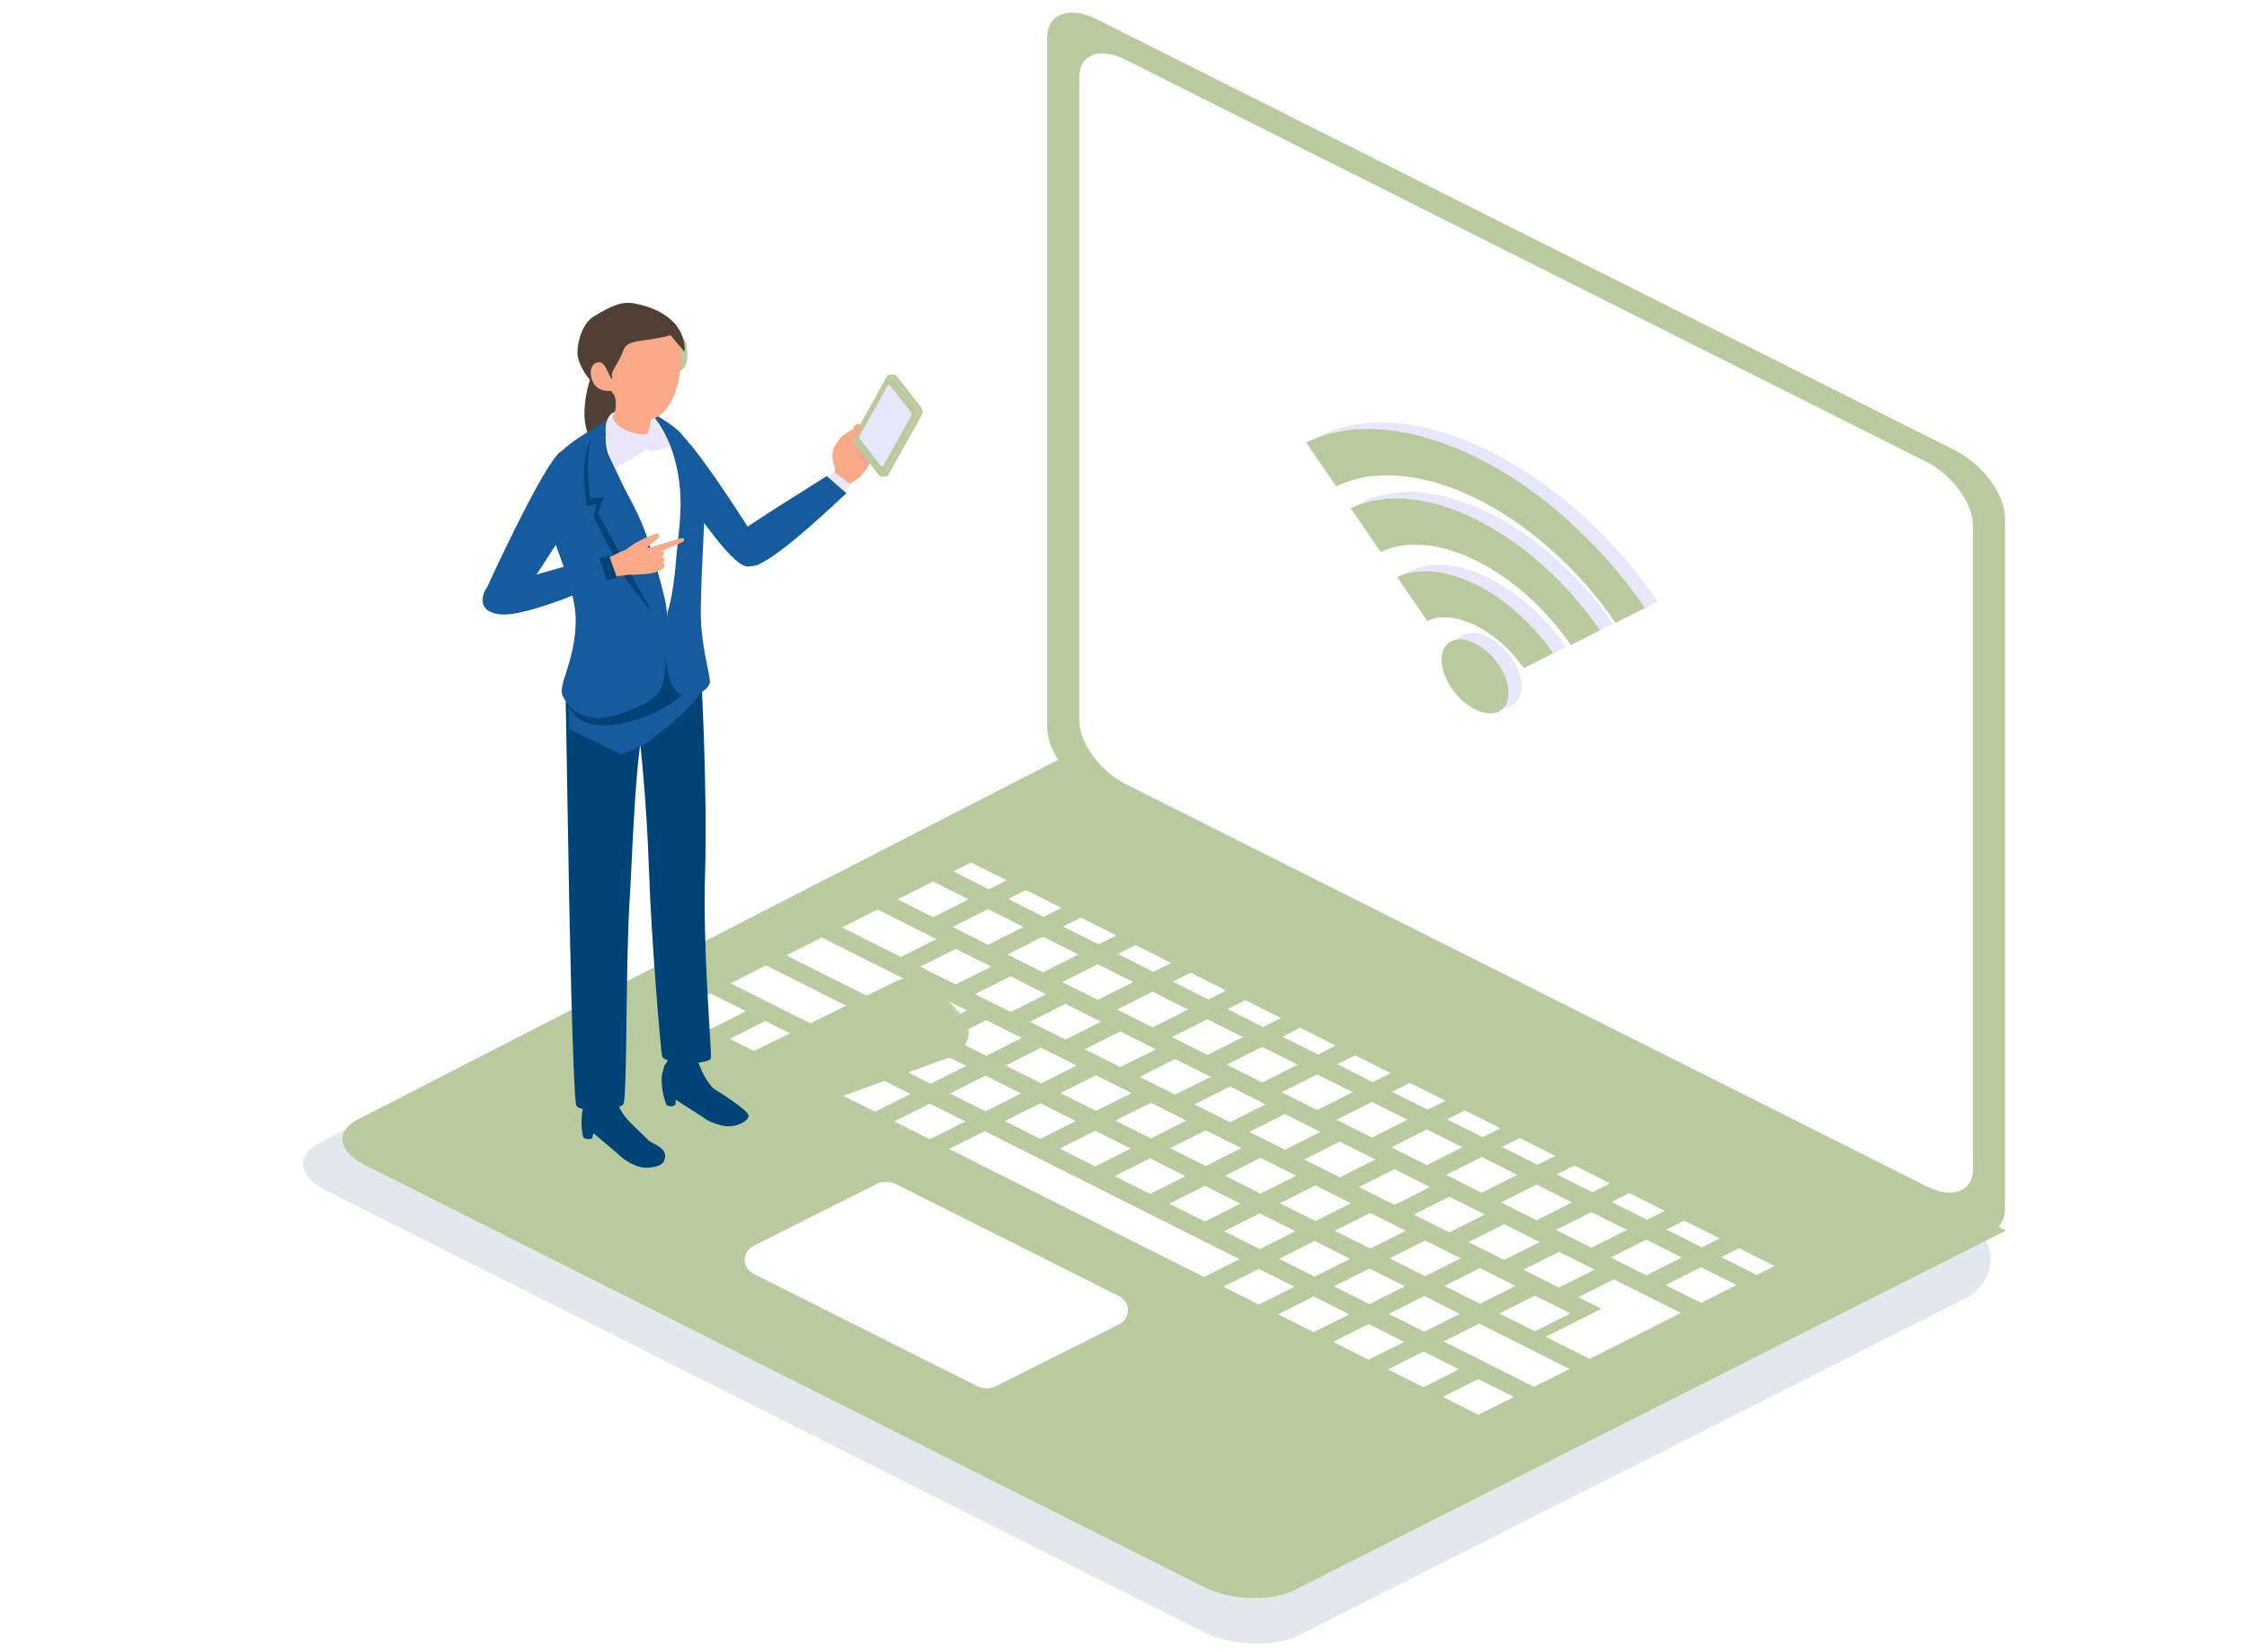 <?xml version="1.0" encoding="UTF-8"?><svg xmlns="http://www.w3.org/2000/svg" width="238" height="175" xmlns:xlink="http://www.w3.org/1999/xlink" viewBox="0 0 238 175"><defs><style>.cls-1{fill:none;}.cls-2{fill:url(#linear-gradient);}.cls-3{clip-path:url(#clippath);}.cls-4{mask:url(#mask);}.cls-5{fill:#f8aa88;}.cls-6{fill:#004376;}.cls-7{fill:#ed9bb6;}.cls-8{fill:#e8e6fb;}.cls-9{fill:#fff;}.cls-10,.cls-11{fill:#b9cb9e;}.cls-12{fill:#165b9e;}.cls-13{fill:#4f3f34;}.cls-11,.cls-14{mix-blend-mode:multiply;}.cls-14{fill:#e3e8ed;}.cls-15{isolation:isolate;}.cls-16{filter:url(#luminosity-invert-noclip);}.cls-17{fill:url(#Unnamed_Pattern_5);}</style><clipPath id="clippath"><rect class="cls-1" width="238" height="175"/></clipPath><pattern id="Unnamed_Pattern_5" x="0" y="0" width="27.11" height="27.11" patternTransform="translate(-7906.36 -4995.2) scale(.23)" patternUnits="userSpaceOnUse" viewBox="0 0 27.11 27.11"><g><rect class="cls-1" width="27.11" height="27.11"/><rect class="cls-10" width="27.11" height="27.11"/></g></pattern><filter id="luminosity-invert-noclip" x="57.31" y="97.54" width="49.78" height="35.91" color-interpolation-filters="sRGB" filterUnits="userSpaceOnUse"><feColorMatrix result="cm" values="-1 0 0 0 1 0 -1 0 0 1 0 0 -1 0 1 0 0 0 1 0"/><feFlood flood-color="#fff" result="bg"/><feBlend in="cm" in2="bg"/></filter><linearGradient id="linear-gradient" x1="-1372.91" y1="-2838.39" x2="-1372.14" y2="-2807.91" gradientTransform="translate(-1779.25 2246.01) rotate(62.02) scale(.73 .94)" gradientUnits="userSpaceOnUse"><stop offset=".11" stop-color="#fff"/><stop offset="1" stop-color="#000"/></linearGradient><mask id="mask" x="57.31" y="97.54" width="49.78" height="35.91" maskUnits="userSpaceOnUse"><g class="cls-16"><polygon class="cls-2" points="68.29 133.45 57.31 115.47 96.1 97.54 107.08 115.53 68.29 133.45"/></g></mask></defs><g class="cls-15"><g id="_レイヤー_2"><g id="_デザイン"><g class="cls-3"><path class="cls-14" d="m208.06,129.16c3.72,1.88,3.72,6.55,0,8.43l-70.55,35.65c-2.57,1.29-7.05,1.12-10.01-.37l-92.97-46.78c-2.56-1.29-3.15-3.15-1.59-4.46h0c.24-.2.53-.39.87-.56l78.49-40.32,1.18.59,94.59,47.83Z"/><g><path class="cls-17" d="m212.47,130.33v1.18c0,.39-.24.76-.63.95l-74.21,37.51c-3.71,1.27-8,1.11-10.83-.32l-88.87-44.72c-2.83-1.43-3.29-4.6-.84-5.84h0l76.99-38.52,98.39,49.75Z"/><path class="cls-10" d="m212.47,130.33l-75.41,38.11c-2.46,1.23-6.74,1.07-9.57-.35l-88.88-44.72c-2.44-1.23-3.01-3.01-1.52-4.27h0c.23-.19.51-.38.84-.54l75.03-38.54,1.13.57,98.39,49.75Z"/></g><g><g><polygon class="cls-9" points="104.74 94.19 100.98 92.3 102.86 91.36 106.62 93.24 104.74 94.19"/><polygon class="cls-9" points="110.55 97.11 106.79 95.22 108.67 94.27 112.43 96.16 110.55 97.11"/><polygon class="cls-9" points="116.36 100.02 112.6 98.14 114.48 97.19 118.24 99.08 116.36 100.02"/><polygon class="cls-9" points="122.17 102.94 118.41 101.05 120.29 100.11 124.05 102 122.17 102.94"/><polygon class="cls-9" points="127.98 105.86 124.22 103.97 126.1 103.03 129.86 104.91 127.98 105.86"/><polygon class="cls-9" points="133.79 108.78 130.03 106.89 131.91 105.94 135.67 107.83 133.79 108.78"/><polygon class="cls-9" points="139.6 111.69 135.84 109.81 137.72 108.86 141.48 110.75 139.6 111.69"/><polygon class="cls-9" points="145.41 114.61 141.65 112.72 143.53 111.78 147.29 113.67 145.41 114.61"/><polygon class="cls-9" points="151.22 117.53 147.46 115.64 149.34 114.7 153.1 116.59 151.22 117.53"/><polygon class="cls-9" points="157.03 120.45 153.27 118.56 155.15 117.61 158.91 119.5 157.03 120.45"/><polygon class="cls-9" points="162.84 123.37 159.08 121.48 160.96 120.53 164.72 122.42 162.84 123.37"/><polygon class="cls-9" points="168.65 126.28 164.89 124.39 166.77 123.45 170.53 125.34 168.65 126.28"/><polygon class="cls-9" points="174.46 129.2 170.7 127.31 172.58 126.37 176.34 128.26 174.46 129.2"/><polygon class="cls-9" points="180.27 132.12 176.51 130.23 178.39 129.29 182.15 131.17 180.27 132.12"/><polygon class="cls-9" points="186.08 135.04 182.32 133.15 184.2 132.2 187.96 134.09 186.08 135.04"/></g><g><polygon class="cls-9" points="98.84 97.15 95.08 95.26 98.84 93.37 102.6 95.26 98.84 97.15"/><polygon class="cls-9" points="104.65 100.07 100.89 98.18 104.65 96.29 108.41 98.18 104.65 100.07"/><polygon class="cls-9" points="110.46 102.99 106.7 101.1 110.46 99.21 114.22 101.1 110.46 102.99"/><polygon class="cls-9" points="116.27 105.9 112.51 104.02 116.27 102.13 120.03 104.02 116.27 105.9"/><polygon class="cls-9" points="122.08 108.82 118.32 106.93 122.08 105.04 125.84 106.93 122.08 108.82"/><polygon class="cls-9" points="127.89 111.74 124.13 109.85 127.89 107.96 131.65 109.85 127.89 111.74"/><polygon class="cls-9" points="133.7 114.66 129.94 112.77 133.7 110.88 137.46 112.77 133.7 114.66"/><polygon class="cls-9" points="139.51 117.57 135.75 115.69 139.51 113.8 143.27 115.69 139.51 117.57"/><polygon class="cls-9" points="145.32 120.49 141.56 118.6 145.32 116.72 149.08 118.6 145.32 120.49"/><polygon class="cls-9" points="151.13 123.41 147.37 121.52 151.13 119.63 154.89 121.52 151.13 123.41"/><polygon class="cls-9" points="156.94 126.33 153.18 124.44 156.94 122.55 160.7 124.44 156.94 126.33"/><polygon class="cls-9" points="162.75 129.25 158.99 127.36 162.75 125.47 166.51 127.36 162.75 129.25"/><polygon class="cls-9" points="168.56 132.16 164.8 130.27 168.56 128.39 172.32 130.27 168.56 132.16"/><polygon class="cls-9" points="174.37 135.08 170.61 133.19 174.37 131.3 178.13 133.19 174.37 135.08"/><polygon class="cls-9" points="180.18 138 176.42 136.11 180.18 134.22 183.94 136.11 180.18 138"/></g><g><polygon class="cls-9" points="95.42 101.36 89.18 98.23 92.94 96.34 99.18 99.47 95.42 101.36"/><polygon class="cls-9" points="101.23 104.27 97.47 102.39 101.23 100.5 104.99 102.39 101.23 104.27"/><polygon class="cls-9" points="107.04 107.19 103.28 105.3 107.04 103.41 110.8 105.3 107.04 107.19"/><polygon class="cls-9" points="112.85 110.11 109.09 108.22 112.85 106.33 116.61 108.22 112.85 110.11"/><polygon class="cls-9" points="118.66 113.03 114.9 111.14 118.66 109.25 122.42 111.14 118.66 113.03"/><polygon class="cls-9" points="124.47 115.94 120.71 114.06 124.47 112.17 128.23 114.06 124.47 115.94"/><polygon class="cls-9" points="130.28 118.86 126.52 116.97 130.28 115.08 134.04 116.97 130.28 118.86"/><polygon class="cls-9" points="136.09 121.78 132.33 119.89 136.09 118 139.85 119.89 136.09 121.78"/><polygon class="cls-9" points="141.9 124.7 138.13 122.81 141.9 120.92 145.66 122.81 141.9 124.7"/><polygon class="cls-9" points="147.71 127.62 143.94 125.73 147.71 123.84 151.47 125.73 147.71 127.62"/><polygon class="cls-9" points="153.51 130.53 149.75 128.64 153.51 126.76 157.28 128.64 153.51 130.53"/><polygon class="cls-9" points="159.32 133.45 155.56 131.56 159.32 129.67 163.09 131.56 159.32 133.45"/><polygon class="cls-9" points="165.13 136.37 161.37 134.48 165.13 132.59 168.9 134.48 165.13 136.37"/></g><g><polygon class="cls-9" points="87.04 99.3 83.28 101.19 92.85 105.99 96.62 104.11 87.04 99.3"/><polygon class="cls-9" points="98.66 108.91 94.9 107.02 98.66 105.13 102.43 107.02 98.66 108.91"/><polygon class="cls-9" points="104.47 111.83 100.71 109.94 104.47 108.05 108.23 109.94 104.47 111.83"/><polygon class="cls-9" points="110.28 114.75 106.52 112.86 110.28 110.97 114.04 112.86 110.28 114.75"/><polygon class="cls-9" points="116.09 117.66 112.33 115.78 116.09 113.89 119.85 115.78 116.09 117.66"/><polygon class="cls-9" points="121.9 120.58 118.14 118.69 121.9 116.81 125.66 118.69 121.9 120.58"/><polygon class="cls-9" points="127.71 123.5 123.95 121.61 127.71 119.72 131.47 121.61 127.71 123.5"/><polygon class="cls-9" points="133.52 126.42 129.76 124.53 133.52 122.64 137.28 124.53 133.52 126.42"/><polygon class="cls-9" points="139.33 129.34 135.57 127.45 139.33 125.56 143.09 127.45 139.33 129.34"/><polygon class="cls-9" points="145.14 132.25 141.38 130.36 145.14 128.48 148.9 130.36 145.14 132.25"/><polygon class="cls-9" points="150.95 135.17 147.19 133.28 150.95 131.39 154.71 133.28 150.95 135.17"/><polygon class="cls-9" points="156.76 138.09 153 136.2 156.76 134.31 160.52 136.2 156.76 138.09"/><polygon class="cls-9" points="162.57 141.01 158.81 139.12 162.57 137.23 166.33 139.12 162.57 141.01"/><polygon class="cls-9" points="170.94 135.51 167.18 137.4 169.63 138.62 163.73 141.59 168.38 143.92 178.04 139.07 170.94 135.51"/></g><g><polygon class="cls-9" points="81.15 102.26 77.38 104.15 86.96 108.96 90.72 107.07 81.15 102.26"/><polygon class="cls-9" points="92.76 111.87 89 109.99 92.76 108.1 96.53 109.99 92.76 111.87"/><polygon class="cls-9" points="98.57 114.79 94.81 112.9 98.57 111.01 102.34 112.9 98.57 114.79"/><polygon class="cls-9" points="104.38 117.71 100.62 115.82 104.38 113.93 108.15 115.82 104.38 117.71"/><polygon class="cls-9" points="110.19 120.63 106.43 118.74 110.19 116.85 113.95 118.74 110.19 120.63"/><polygon class="cls-9" points="116 123.55 112.24 121.66 116 119.77 119.76 121.66 116 123.55"/><polygon class="cls-9" points="121.81 126.46 118.05 124.57 121.81 122.69 125.57 124.57 121.81 126.46"/><polygon class="cls-9" points="127.62 129.38 123.86 127.49 127.62 125.6 131.38 127.49 127.62 129.38"/><polygon class="cls-9" points="133.43 132.3 129.67 130.41 133.43 128.52 137.19 130.41 133.43 132.3"/><polygon class="cls-9" points="139.24 135.22 135.48 133.33 139.24 131.44 143 133.33 139.24 135.22"/><polygon class="cls-9" points="145.05 138.13 141.29 136.24 145.05 134.36 148.81 136.24 145.05 138.13"/><polygon class="cls-9" points="150.86 141.05 147.1 139.16 150.86 137.27 154.62 139.16 150.86 141.05"/><polygon class="cls-9" points="156.67 140.19 152.91 142.08 162.48 146.89 166.24 145 156.67 140.19"/></g><g><polygon class="cls-9" points="75.25 109 71.49 107.11 75.25 105.22 79.01 107.11 75.25 109"/><polygon class="cls-9" points="81.06 111.92 77.3 110.03 81.06 108.14 84.82 110.03 81.06 111.92"/><polygon class="cls-9" points="86.87 114.84 83.1 112.95 86.87 111.06 90.63 112.95 86.87 114.84"/><polygon class="cls-9" points="92.68 117.75 88.91 115.87 92.68 113.98 96.44 115.87 92.68 117.75"/><polygon class="cls-9" points="98.49 120.67 94.72 118.78 98.49 116.9 102.25 118.78 98.49 120.67"/><polygon class="cls-9" points="104.29 119.81 100.53 121.7 127.53 135.26 131.29 133.37 104.29 119.81"/><polygon class="cls-9" points="133.34 138.18 129.58 136.29 133.34 134.4 137.1 136.29 133.34 138.18"/><polygon class="cls-9" points="139.15 141.1 135.39 139.21 139.15 137.32 142.91 139.21 139.15 141.1"/><polygon class="cls-9" points="144.96 144.01 141.2 142.13 144.96 140.24 148.72 142.13 144.96 144.01"/><polygon class="cls-9" points="150.77 146.93 147.01 145.04 150.77 143.15 154.53 145.04 150.77 146.93"/><polygon class="cls-9" points="156.58 149.85 152.82 147.96 156.58 146.07 160.34 147.96 156.58 149.85"/></g></g><path class="cls-9" d="m118.47,140.3l-12.96,6.51c-.62.31-1.39.31-2.02,0l-23.6-11.85c-1.35-.68-1.35-2.37,0-3.04l12.96-6.51c.62-.31,1.39-.31,2.02,0l23.6,11.85c1.35.68,1.35,2.37,0,3.04Z"/><g><path class="cls-17" d="m208.37,128.6l-90.95-45.68c-2.9-1.45-5.25-4.68-5.25-7.2V2.64c0-2.52,2.35-3.38,5.25-1.93l90.95,45.68c2.9,1.45,5.25,4.68,5.85,8.18,0,0-.14,72.16-.14,73.38s-2.33,2.75-3.92,2.69c-.8-.03-1.63-1.07-1.79-2.04Z"/><path class="cls-10" d="m207.12,129.94l-90.95-45.68c-2.9-1.45-5.25-4.68-5.25-7.2V3.97c0-2.52,2.35-3.38,5.25-1.93l90.95,45.68c2.9,1.45,5.25,4.68,5.25,7.2v73.09c0,2.52-2.35,3.38-5.25,1.93Z"/><path class="cls-9" d="m204.08,125.66l-84.87-42.62c-2.7-1.36-4.89-4.36-4.89-6.72V8.12c0-2.35,2.19-3.16,4.89-1.8l84.87,42.62c2.7,1.36,4.89,4.36,4.89,6.72v68.2c0,2.35-2.19,3.16-4.89,1.8Z"/></g><g class="cls-4"><path class="cls-11" d="m72.12,115.13l-5.55,2.82c-1.98,1-2.27,3.38-.58,4.72h0c.97.77,2.37.98,3.58.54l30.95-11.19c2.12-.77,2.77-3.11,1.28-4.63l-2.7-2.77c-1.05-1.08-2.83-1.35-4.25-.66l-22.74,11.16Z"/></g><g><g><path class="cls-6" d="m68.73,120.81c-2.24-2.19-2.63-2.32-3.9-4.76-.89-.12-1.85-.73-2.64.19l-.41.95c-.42,1.9,0,3.28,0,3.28.29.22.6.25.95.09l.12-.54,2.58,2.18c.71.75,2.07,1.56,3.17,1.48,1.11-.08,1.72-.33,1.83-1.01.17-1.05-.93-1.34-1.7-1.85Z"/><path class="cls-6" d="m67.72,120.87c-2.19.7-5.89-1.91-5.87-3.48-.02-.84.27-1.37.23-2.19-.09-1.67-.34-4.84-.34-4.84l3.5-.17s-.18,3.73-.14,4.96c.12,3.96,4.21,5.23,2.62,5.73Z"/></g><path class="cls-6" d="m68,77.84c-.74,3.21-1.13,14.97-1.28,16.99-.48,6.97-.26,21.47-.7,22.13-.44.66-4.59.92-4.97.15-.38-.77-.78-22.78-.78-22.78l-.36-20.72s5.24.79,8.09,4.23Z"/></g><g><g><path class="cls-6" d="m75.7,115.39s-1.23-.75-2.83-2.95c-.88-.02-1.89-.5-2.52.49l-.25.96c-.12,1.88.51,3.16.51,3.16.31.18.62.18.93-.03l.03-.54,2.82,1.81c.51.41,1.28.74,2.05.92.82.19,1.71.06,2.38-.4.26-.18.5-.4.47-.64-.07-.65-3.59-2.79-3.59-2.79Z"/><path class="cls-6" d="m76.56,116.81c-2.19.71-6.28-1.95-6.22-3.76.01-.37.66-.68.6-1.78-.03-.65-.32-1.87-.32-1.87l2.65-1.44s.13,2.04.28,2.87c1.06,5.77,4.64,5.45,3.02,5.98Z"/></g><path class="cls-6" d="m74.26,71.33s.69,12.37.42,21.12c-.26,8.51.77,19.31.6,19.66-.34.7-4.83.63-5.14-.21-.15-.39-1.16-12.6-1.39-19.51-.26-7.84-.97-13.89-.97-13.89l6.48-7.17Z"/></g><path class="cls-12" d="m73.67,66.63c.61,1.35.79,5.27.56,6.54-.14.81-2.86,3.48-5.42,5.28-1.44,1.01-3.04,1.42-3.04,1.42l-5.47-2.6-.15-6.48s12.9-5.51,13.51-4.16Z"/><path class="cls-6" d="m73.01,64.49s1.4,4.08,1.31,5.24c-.33,4.49-6.4,6.67-9.17,7.03-4.92.64-5.23-2.73-5.29-3.58-.07-.85,1.58-5.65,1.58-5.65l11.56-3.04Z"/><path class="cls-13" d="m68.09,42.03c-.23-1.29-5.36-2.53-5.36-2.53,0,0-1.91,4.86.07,7.36,1.99,2.5,5.89-1.48,5.28-4.83Z"/><path class="cls-12" d="m79.98,57.03s-7.28-11.65-8.41-11.26c-.45.15-.81,4.49.38,6.07,2.54,3.37,5.79,8.27,7.31,8.16,2.23-.16,1.61-1.08.72-2.97Z"/><path class="cls-5" d="m88.61,47.02c-.73.61-.38,2.1-.14,2.71l-.12.54,1.3,1.39.54-.54c.64-.28,1.28-.95,1.61-1.47.53-.83.89-1.45.89-1.45,0,0,.38-.81-.52-1.73-.53-.54-1.41-.82-2.2-.55-.56.19-1.07.84-1.37,1.09Z"/><polygon class="cls-8" points="87.25 50.99 88.24 52.84 90.13 51.33 88.34 50.01 87.25 50.99"/><path class="cls-12" d="m78.36,56.43s-.64,3.95,1.65,3.44c2.28-.5,9.54-7.58,9.64-7.63l-2.08-1.81s-9.31,5.79-9.21,5.99Z"/><path class="cls-7" d="m91.86,48.35c-.06.1-.21.34-.24.45-.05.15-.01.3.12.36.12.06.32.01.41-.08.08-.08.28-.37.38-.45l-.67-.28Z"/><path class="cls-7" d="m92.63,47.48c-.2.09-.35.3-.47.46-.11.14-.12.18-.22.33-.05.32.29.55.62.33.16-.16.67-.67.59-.87-.08-.22-.29-.3-.52-.25Z"/><path class="cls-7" d="m91.46,47.57c-.08.12-.27.41-.31.54-.06.18-.03.37.13.45.14.07.4.02.51-.09.1-.1.36-.45.48-.54l-.81-.37Z"/><path class="cls-7" d="m92.35,46.65c-.29.13-.53.41-.72.62-.17.19-.2.24-.35.44-.12.42.33.7.82.41.24-.21,1.02-.9.94-1.15-.08-.28-.36-.38-.69-.31Z"/><path class="cls-7" d="m91.14,46.93c-.08.12-.27.31-.33.44-.09.17-.16.36-.01.46.13.09.33.05.46-.04.12-.08.41-.29.52-.44l-.64-.42Z"/><path class="cls-7" d="m91.97,45.98c-.25.11-.45.36-.6.56-.14.17-.16.22-.28.4-.08.39.26.62.67.36.2-.19.92-.74.84-.99-.09-.27-.34-.38-.63-.33Z"/><path class="cls-7" d="m90.56,45.99c-.08.12-.27.41-.31.54-.06.18-.03.37.13.45.14.07.4.02.51-.09.1-.1.36-.45.48-.54l-.81-.37Z"/><path class="cls-7" d="m91.46,45.24c-.25.11-.45.36-.6.56-.14.17-.16.22-.28.4-.08.39.33.68.75.42.2-.19.85-.8.76-1.05-.09-.27-.34-.38-.63-.33Z"/><path class="cls-10" d="m93.63,50.31l3.54-6.33c.13-.23.1-.59-.07-.8l-2.62-3.35c-.17-.21-.4-.2-.53.03l-3.54,6.33c-.13.23-.1.59.07.8l2.62,3.35c.17.21.4.2.53-.03Zm.58-10.43c-.06,0-.12.04-.17.12.04-.08.1-.12.17-.12Zm-.85,10.42c-.06,0-.13-.03-.19-.1l-2.62-3.35s-.05-.08-.07-.12c.02.04.04.09.07.12l2.62,3.35c.05.07.12.1.19.1Z"/><path class="cls-8" d="m93.29,49.32c.09.12.22.11.29-.02l2.92-5.23c.07-.13.05-.32-.04-.44l-2.17-2.77c-.09-.12-.22-.11-.29.02l-2.92,5.23c-.07.13-.05.32.04.44l2.17,2.77Z"/><path class="cls-10" d="m93.63,50.31l3.54-6.33c.13-.23.1-.59-.07-.8l-2.62-3.35c-.08-.11-.18-.16-.28-.15l.47-.03c.1,0,.2.04.28.15l2.62,3.35c.17.21.2.57.07.8l-3.54,6.33c-.06.11-.15.17-.25.18l-.47.03c.1,0,.19-.07.25-.18Z"/><path class="cls-5" d="m88.56,47.31c.17-1.13,1.64-1.75,1.64-1.75,0,0,.24-.25.37-.51.13-.26.66-.09.66.06,0,.19-.04.56-.42,1-.38.44-.81.95-1.19,1.3-.23.21-1.04.74-1.06-.1Z"/><path class="cls-10" d="m72.7,36.42c-.23-1.29-4.7-3.53-4.7-3.53,0,0-.58,2.38,1.41,4.88,1.99,2.5,3.9,1.99,3.29-1.35Z"/><path class="cls-9" d="m66.14,44.47c-1.57.85-3.81,3.58-3.81,3.58l2.13,21.58,6.92-2.53s1.7-6.22,2.08-11.24c.19-2.49-2.31-11.01-3.84-11.63-1.52-.62-1.91-.62-3.48.23Z"/><path class="cls-12" d="m68.45,43.35s2.83,1.57,3.65,2.53c2.12,2.48,2.46,4.17,2.51,7.2.05,2.88-.26,5.27-.38,11.23-.08,3.96,1,7.06.96,7.94-.04.88-2.59,2.54-3.81.63-1.53-2.39-.66-8.14-.66-8.14-.02.14.6-1.47.93-5.89.18-2.42.94-5.85-.1-9.9-1.03-4.02-3.08-5.61-3.08-5.61Z"/><path class="cls-12" d="m58.43,49.44c.58-2.16,4.35-3.88,5.75-4.88,0,0-.16,2.17.16,3.28.16.54.12,2.93,1.27,4.89.64,1.09,2.39.62,4.78,10.6.61,2.57.14,5.28.11,6.29-.08,3.03-.44,4-2.12,4.86-1.46.75-3.97,1.77-5.58,1.55-1.61-.22-2.64-1.15-3.2-2.32-.57-1.17,1.34-3.59,1.38-7.99.03-3.3-2.37-8.09-2.55-9.52-.14-1.14-.6-4.58-.02-6.74Z"/><path class="cls-6" d="m63.26,45.95c-2.17,1.11-1.12,7.66-1.12,7.66l1.02-.23-.27,1.35s2.96,6,3.62,6.9c.66.91,2.62,3.35,2.62,3.35,0,0-2.87-7.22-4.79-11.38-1.71-3.7-1.19-6.41-1.08-7.65Z"/><path class="cls-12" d="m63.6,45.23c-2.17,1.11-1.08,7.58-1.08,7.58l1.4-.13-.56,1.73,5.77,10.58s.93-.83.29-4.62c-.77-4.6-2.77-7.51-3.52-9.14-1.71-3.7-2.41-4.75-2.31-5.99Z"/><path class="cls-8" d="m68.38,43.78c.9.15,2.65,3.49,2.65,3.49,0,0-1.71.76-2.43.33l-.24-.32c.08-.28-.06-2.83.01-3.5Z"/><path class="cls-8" d="m64.53,44.15c.22-.77,2.21-.85,2.21-.85l1.8,1.04c-.31-.08-3.25-.09-4.02-.19Z"/><g><path class="cls-5" d="m69.74,42.42c-.89.78-.7,2.85-1.21,3.52-.5.67-1.17.75-2.6.26-.96-.33-1.72-1.29-1.49-1.5,1.75-1.64.06-4.22.06-4.22,0,0,4.01.45,5.23,1.94Z"/><path class="cls-5" d="m67.34,43.98c.67.14,1.1.57,1.72.4,2.27-.62,2.86-4.28,2.86-4.28,0,0,.27-2.13.25-2.61-.17-4-4.29-6.01-8.08-4.46-4.82,1.97-.07,7.29-.07,7.29,0,0,2.04,3.39,3.32,3.65Z"/><path class="cls-8" d="m64.82,43.83c-.1.69,1.17,2.24,3.69,2.18,0,0,.53.98.53.98-.26.69-3.91,2.55-3.91,2.55,0,0-2.01-4.53-.31-5.72Z"/><path class="cls-13" d="m62.86,33.54c2.16-1.34,3.2-1.65,4.51-1.37,5.7,1.21,5.14,5.1,5.14,5.1l-1.49-1.77s-.66.25-2.58.51c-1.57.21-2.15.31-2.47,1.24-.35,1.03-1.24,2.07-1.16,2.49,0,0,.25,1.72-1.27,1.27-1.12-.33-2.39-2.55-2.38-3.62.01-1.35.59-3.17,1.7-3.85Z"/><path class="cls-5" d="m64.57,39.76c.39.81,1.13,1.3.4,1.56-.73.26-1.75-.01-2.15-.83-.39-.81-.37-1.81.36-2.07.73-.26.99.52,1.38,1.34Z"/></g><path class="cls-5" d="m66.21,58.33c.94-.96,3.38-1.95,3.5-1.82.4.45-.59.92-.74,1.11-.14.17-.58.39-.62.6-.08.41-2.56.55-2.13.11Z"/><path class="cls-5" d="m67.97,59.74c.36-.36,1.58-.73,2.06-.7.49.03.46.33.13.55s-.48.16-.82.3c-.36.15-.82.2-1.23.21-.46,0-.23-.17-.14-.36Z"/><path class="cls-5" d="m70.07,60.32c-.44.11-1,.41-1.45.31-.19-.04.18-.78.43-.82.43-.07.62-.14,1.11-.19.33-.04.3.6-.1.7Z"/><path class="cls-5" d="m72.45,57.28c.05-.25-.08-.32-.36-.26-.32.07-4.17,1.22-4.39,1.35-.4.24-.17.64.37.78.04-.05,4.33-1.64,4.38-1.87Z"/><path class="cls-5" d="m66.42,60.9c-.74.11-2.07.27-2.72.34-.23.03-.45-.06-.58-.23-.33-.44-.96-1.24-1.19-1.26-.2-.02,2.2-.48,2.92-.86,2.88-1.5,3.26-1.03,3.26-1.03,0,0,1.31.37,1.39.63.1.32.19.68.24,1.01.01.08.23.08.29.24.06.16-.18.36-.18.43,0,.3-.17.31-.33.41-.38.24-2.45.32-2.98.3-.04,0-.08,0-.12,0Z"/><path class="cls-5" d="m68.13,58.75c.88,0,1.4-.25,1.88-.37.46-.12.41.55-.05.71-.34.12-.83.62-1.58.67-.63.04-.9-.72-.34-.97.03-.01.07-.03.1-.04Z"/><path class="cls-6" d="m63.94,61.6l-1.35-2.18s1.75-.55,1.9-.63l.85,2.36-1.39.45Z"/><path class="cls-12" d="m52.97,65.07c-2.91-.34-1.52-2.68-1.52-2.68,0,0,11.82-3.36,11.97-3.44l.92,2.58s-8.45,3.88-11.36,3.54Z"/><path class="cls-12" d="m51.45,62.5s6.08-13.32,7.9-14.63c1.82-1.31,2.32,5.51,2.32,5.51l-5.79,8.94-4.43.19Z"/><path class="cls-8" d="m153.7,67.92l1.35-.68c.68-.35,1.59-.25,2.5.2.02,0,.03.02.05.02l-1.35.68s-.03-.02-.05-.02c-.91-.45-1.82-.55-2.5-.2Z"/><path class="cls-10" d="m156.26,68.14c.89.45,1.79,1.22,2.48,2.23,1.4,2.05,1.43,4.28.05,4.98-.68.35-1.59.25-2.5-.19-.02,0-.03-.02-.05-.02-.89-.45-1.79-1.22-2.48-2.23-1.4-2.05-1.43-4.28-.05-4.99.68-.35,1.59-.25,2.5.2.02,0,.03.02.05.02Z"/><path class="cls-8" d="m156.26,68.14l1.35-.68c.89.45,1.79,1.22,2.48,2.23,1.4,2.05,1.43,4.28.05,4.98l-1.35.68c1.37-.7,1.35-2.93-.05-4.98-.69-1.01-1.58-1.78-2.48-2.23Z"/><path class="cls-8" d="m148,61.13l1.35-.68c2.27-1.09,5.25-.73,8.23.72.06.03.12.06.18.09l-1.35.68c-.06-.03-.12-.06-.18-.09-2.98-1.46-5.95-1.81-8.23-.72Z"/><path class="cls-8" d="m156.41,61.94l1.35-.68c2.92,1.47,5.84,3.99,8.11,7.25l-1.35.68c-2.27-3.26-5.19-5.79-8.11-7.25Z"/><path class="cls-10" d="m156.41,61.94c2.92,1.47,5.84,3.99,8.11,7.25l-3.11,1.58c-1.42-2.01-3.23-3.57-5.04-4.48-.03-.02-.07-.03-.1-.05-1.85-.9-3.68-1.13-5.1-.47l-3.18-4.64c2.27-1.09,5.25-.73,8.23.72.06.03.12.06.18.09Z"/><polygon class="cls-10" points="164.53 69.19 165.87 68.51 162.77 70.09 161.42 70.77 164.53 69.19"/><path class="cls-8" d="m143.06,53.83l1.35-.68c3.62-1.77,8.38-1.22,13.16,1.11.09.04.18.09.26.13l-1.35.68c-.09-.04-.18-.09-.26-.13-4.78-2.33-9.53-2.88-13.16-1.11Z"/><path class="cls-8" d="m138.36,46.87l1.35-.68c4.91-2.43,11.37-1.68,17.86,1.48.12.06.24.12.36.18l-1.35.68c-.12-.06-.24-.12-.36-.18-6.48-3.16-12.94-3.9-17.86-1.48Z"/><path class="cls-10" d="m156.48,55.07c4.69,2.36,9.38,6.42,13.01,11.67l-3.1,1.58c-2.77-3.99-6.34-7.08-9.91-8.87-.07-.04-.14-.07-.21-.11-3.64-1.78-7.26-2.2-10.03-.87l-3.17-4.64c3.62-1.77,8.38-1.22,13.16,1.11.09.04.18.09.26.13Z"/><path class="cls-8" d="m156.48,55.07l1.35-.68c4.69,2.36,9.38,6.42,13.01,11.67l-1.35.68c-3.63-5.25-8.32-9.31-13.01-11.67Z"/><polygon class="cls-10" points="169.5 66.73 170.84 66.05 167.74 67.63 166.39 68.31 169.5 66.73"/><path class="cls-8" d="m156.58,48.53l1.35-.68c6.37,3.2,12.74,8.72,17.66,15.86l-1.35.68c-4.92-7.14-11.29-12.66-17.66-15.86Z"/><path class="cls-10" d="m156.58,48.53c6.37,3.2,12.74,8.72,17.66,15.86l-3.11,1.58c-4.06-5.88-9.32-10.43-14.57-13.07-.1-.05-.2-.1-.3-.15-5.35-2.61-10.67-3.22-14.73-1.23l-3.18-4.65c4.91-2.43,11.37-1.68,17.86,1.48.12.06.24.12.36.18Z"/><polygon class="cls-10" points="174.23 64.39 175.58 63.71 172.47 65.29 171.13 65.97 174.23 64.39"/></g></g></g></g></svg>